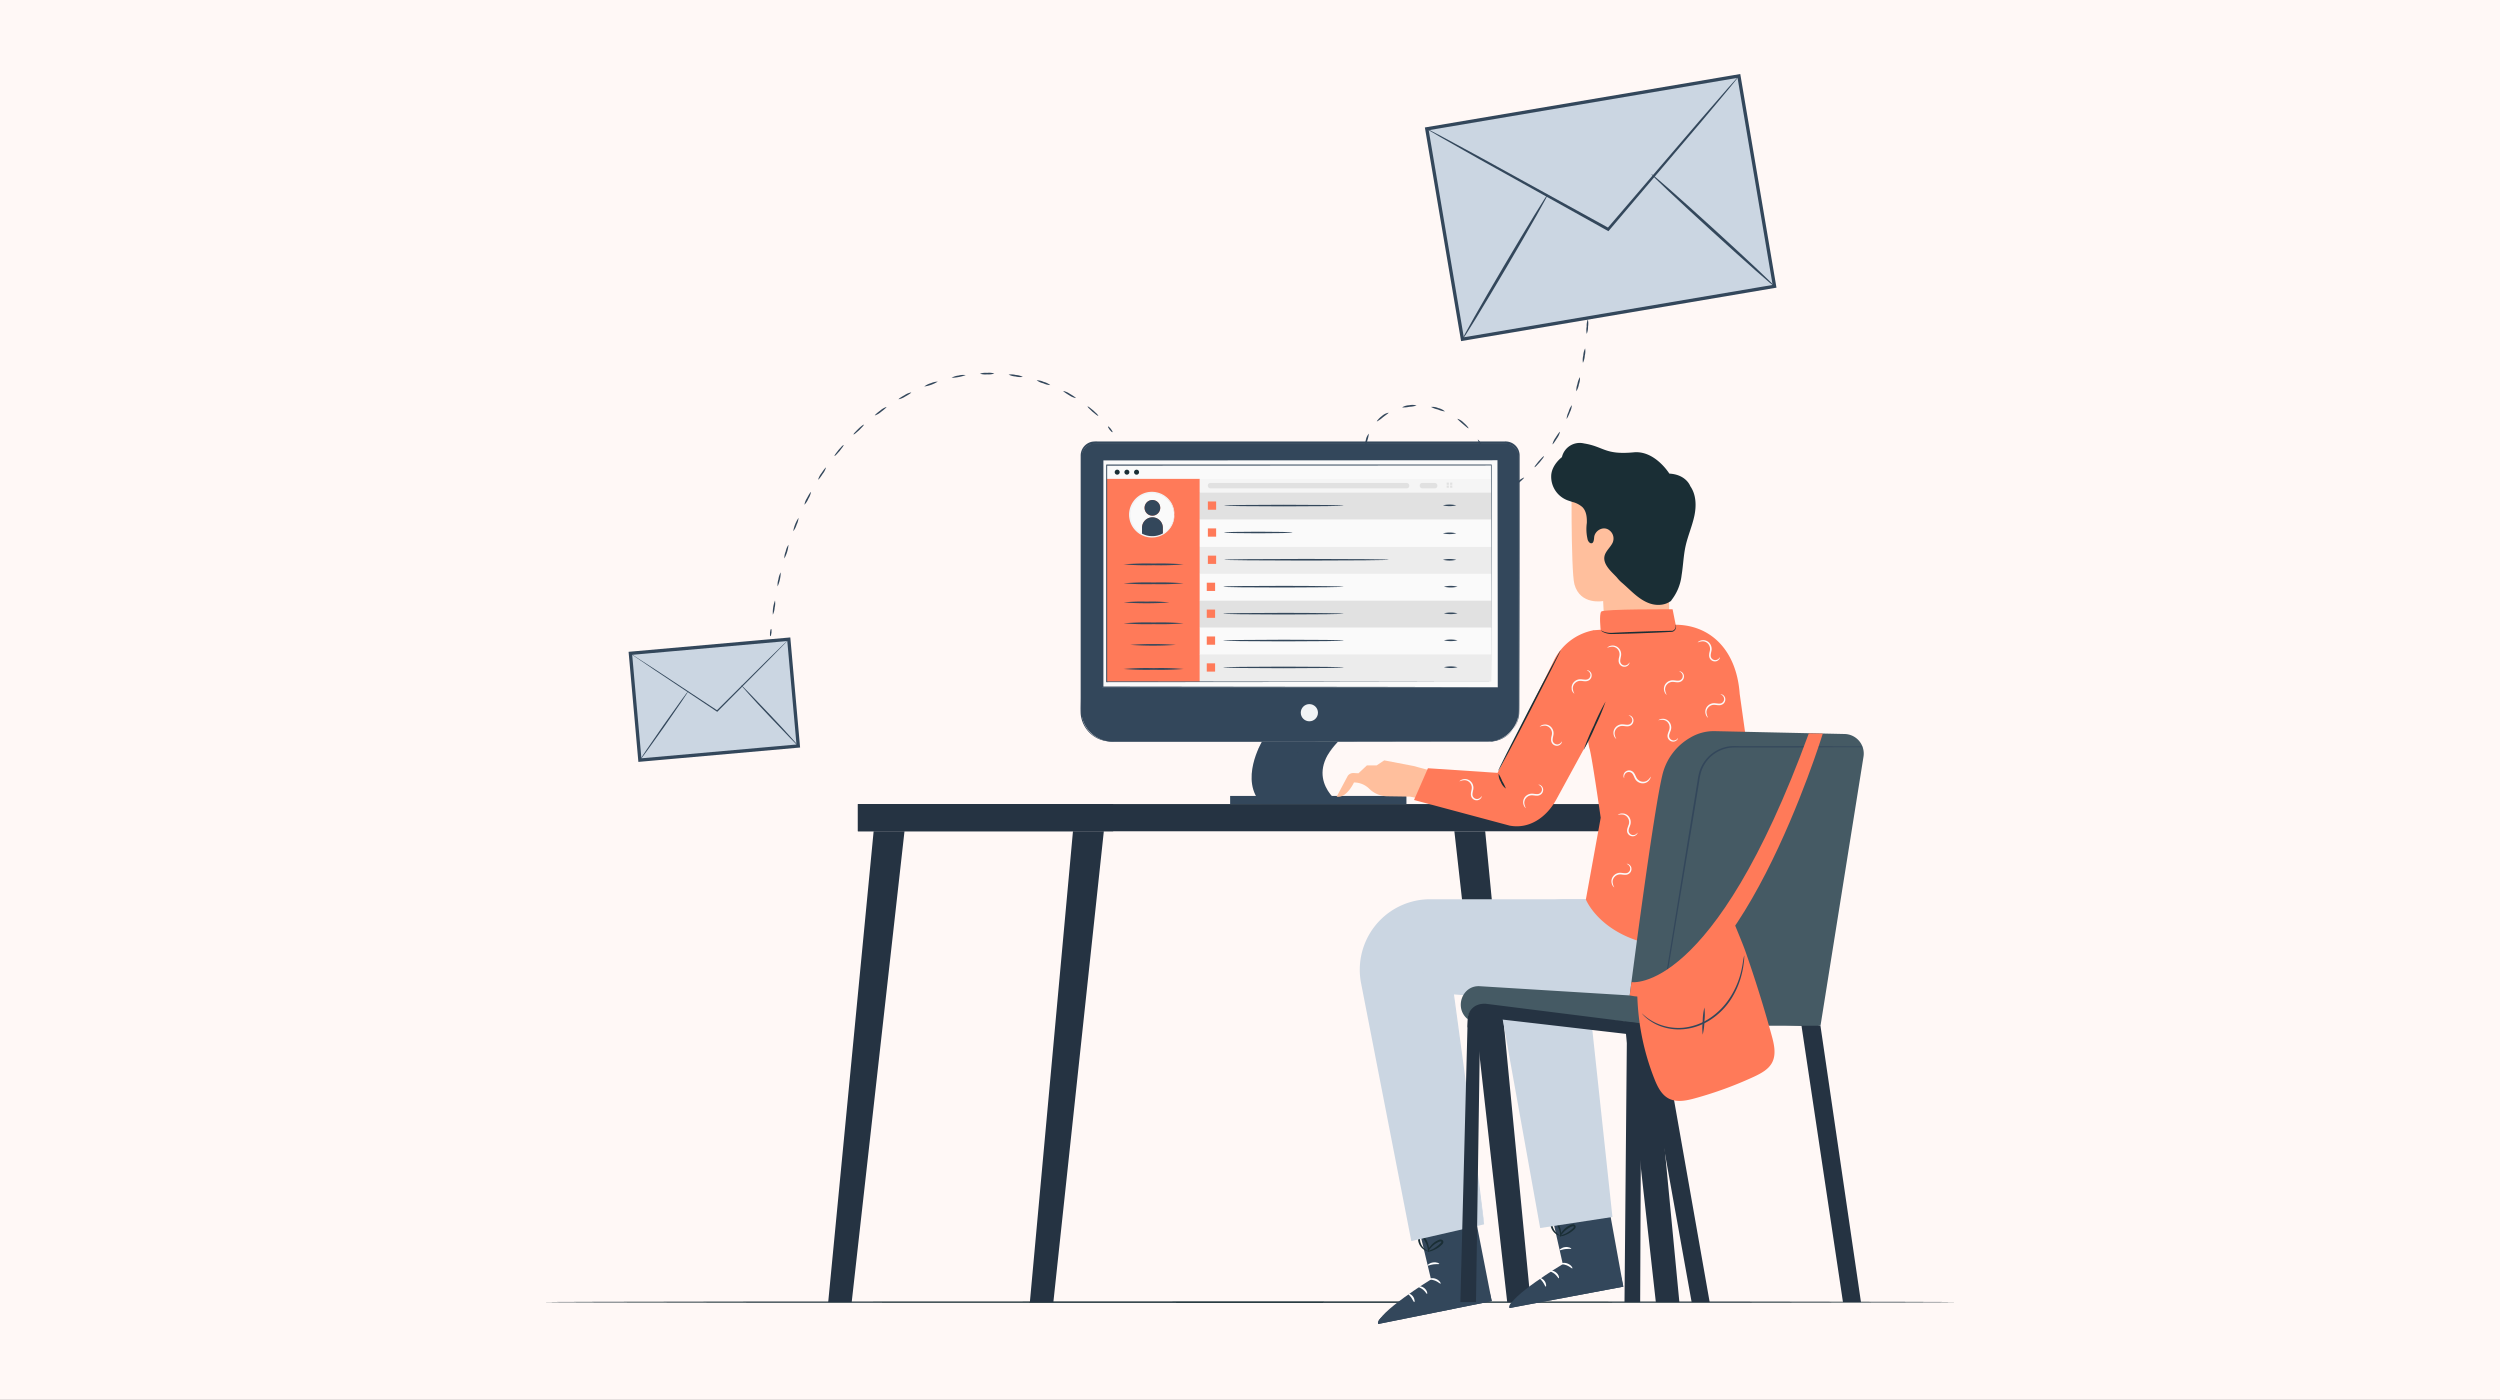 <svg id="Layer_1" data-name="Layer 1" xmlns="http://www.w3.org/2000/svg" viewBox="0 0 750 420"><rect x="0" y="0" width="750" height="420" fill="#808080" stroke="none"/><defs><style>.cls-1{fill:#fff8f6;}.cls-2{fill:#33475b;}.cls-3{fill:#1a2e35;}.cls-14,.cls-4{fill:#cbd6e2;}.cls-4{stroke:#33475b;stroke-miterlimit:10;}.cls-5{opacity:0.3;}.cls-6{fill:#f1f4f6;}.cls-7{fill:#fafafa;}.cls-8{fill:#ff7a59;}.cls-9{fill:#ececec;}.cls-10{fill:#f5f5f5;}.cls-11{fill:#e1e1e1;}.cls-12{fill:#253342;}.cls-13{fill:#fff;}.cls-15{fill:#ffbf9d;}.cls-16{fill:#455a64;}</style></defs><rect class="cls-1" width="750" height="419.94"/><path class="cls-2" d="M231.33,188.68c.13,0,.18.51.12,1.11s-.21,1.08-.33,1.07-.18-.51-.12-1.11S231.21,188.67,231.33,188.68Z"/><path class="cls-2" d="M232.5,180.15a5.36,5.36,0,0,1-.1,2.16,5.47,5.47,0,0,1-.55,2.1,10.34,10.34,0,0,1,.65-4.26Z"/><path class="cls-2" d="M234.22,171.72a10.59,10.59,0,0,1-.93,4.2,5,5,0,0,1,.24-2.15A5.25,5.25,0,0,1,234.22,171.72Z"/><path class="cls-2" d="M236.55,163.43a10.07,10.07,0,0,1-1.25,4.12,5.26,5.26,0,0,1,.41-2.13A5.13,5.13,0,0,1,236.55,163.43Z"/><path class="cls-2" d="M239.56,155.36a5.51,5.51,0,0,1-.59,2.09,5.24,5.24,0,0,1-1,1.91,10.21,10.21,0,0,1,1.59-4Z"/><path class="cls-2" d="M243.29,147.61a5.32,5.32,0,0,1-.78,2,5.49,5.49,0,0,1-1.18,1.81,5.23,5.23,0,0,1,.78-2C242.65,148.36,243.18,147.55,243.29,147.61Z"/><path class="cls-2" d="M247.79,140.27a5.35,5.35,0,0,1-1,1.92c-.63,1-1.23,1.76-1.34,1.69a5.24,5.24,0,0,1,1-1.94C247.06,141,247.69,140.2,247.79,140.27Z"/><path class="cls-2" d="M253.09,133.49c.1.09-.44.89-1.2,1.81s-1.45,1.58-1.55,1.51.44-.89,1.2-1.81S253,133.41,253.09,133.49Z"/><path class="cls-2" d="M259.16,127.39c.09.09-.54.83-1.4,1.65s-1.63,1.4-1.72,1.31.54-.82,1.4-1.65S259.08,127.3,259.16,127.39Z"/><path class="cls-2" d="M265.94,122.08c.07.11-.65.76-1.6,1.46a5.43,5.43,0,0,1-1.87,1.09c-.08-.1.63-.75,1.6-1.46A5.43,5.43,0,0,1,265.94,122.08Z"/><path class="cls-2" d="M273.36,117.73c.06.11-.74.66-1.78,1.22a5.46,5.46,0,0,1-2,.83c-.06-.11.74-.66,1.79-1.23A5.06,5.06,0,0,1,273.36,117.73Z"/><path class="cls-2" d="M281.33,114.48a10.16,10.16,0,0,1-4.05,1.47,5.56,5.56,0,0,1,2-1A5.37,5.37,0,0,1,281.33,114.48Z"/><path class="cls-2" d="M289.71,112.53a13.08,13.08,0,0,1-4.23.81,5,5,0,0,1,2.06-.67A5.23,5.23,0,0,1,289.71,112.53Z"/><path class="cls-2" d="M298.3,112.06a5.23,5.23,0,0,1-2.15.25,5.4,5.4,0,0,1-2.16-.2,5.15,5.15,0,0,1,2.15-.25A5.09,5.09,0,0,1,298.3,112.06Z"/><path class="cls-2" d="M306.84,113.07a5.38,5.38,0,0,1-2.16-.12,5.27,5.27,0,0,1-2.09-.57,5.37,5.37,0,0,1,2.16.12A5.07,5.07,0,0,1,306.84,113.07Z"/><path class="cls-2" d="M315.09,115.53A5.61,5.61,0,0,1,313,115a5.33,5.33,0,0,1-2-.92,4.92,4.92,0,0,1,2.11.49A5.23,5.23,0,0,1,315.09,115.53Z"/><path class="cls-2" d="M322.75,119.43a5.2,5.2,0,0,1-2-.86c-1-.59-1.82-1.16-1.76-1.27a5.33,5.33,0,0,1,2,.87C322,118.76,322.82,119.33,322.75,119.43Z"/><path class="cls-2" d="M329.5,124.76c-.09.09-.89-.47-1.77-1.25s-1.55-1.49-1.47-1.59.87.46,1.77,1.25S329.58,124.67,329.5,124.76Z"/><path class="cls-2" d="M333.75,129.66c-.1.08-.48-.25-.85-.72s-.59-.93-.49-1,.48.25.85.73S333.85,129.59,333.75,129.66Z"/><path class="cls-3" d="M387.08,176.77a5.62,5.62,0,0,1-2.08-.72,5.41,5.41,0,0,1-1.89-1.13,5.51,5.51,0,0,1,2.08.72A5.2,5.2,0,0,1,387.08,176.77Z"/><path class="cls-3" d="M395.35,179.64a5.13,5.13,0,0,1-2.16-.42,5.34,5.34,0,0,1-2-.86,11,11,0,0,1,4.19,1.28Z"/><path class="cls-3" d="M404,181a5.34,5.34,0,0,1-2.2,0,5.13,5.13,0,0,1-2.15-.47,5.49,5.49,0,0,1,2.2,0A5.73,5.73,0,0,1,404,181Z"/><path class="cls-3" d="M412.73,180.75a5.44,5.44,0,0,1-2.16.39,5.57,5.57,0,0,1-2.2-.06,5.35,5.35,0,0,1,2.16-.39A5.42,5.42,0,0,1,412.73,180.75Z"/><path class="cls-3" d="M421.33,179.14a5.41,5.41,0,0,1-2.08.74,5.3,5.3,0,0,1-2.19.21,6,6,0,0,1,2.1-.66A5.49,5.49,0,0,1,421.33,179.14Z"/><path class="cls-3" d="M429.46,175.91a10.63,10.63,0,0,1-4,1.83,10.83,10.83,0,0,1,4-1.83Z"/><path class="cls-3" d="M436.72,171c.08.1-.6.82-1.58,1.55a4.81,4.81,0,0,1-1.92,1.09c-.07-.11.69-.73,1.65-1.45A6.24,6.24,0,0,1,436.72,171Z"/><path class="cls-3" d="M442.67,164.64a4.72,4.72,0,0,1-1.16,1.88c-.78.94-1.53,1.58-1.62,1.5s.5-.87,1.27-1.79S442.57,164.56,442.67,164.64Z"/><path class="cls-3" d="M446.78,156.93a5,5,0,0,1-.61,2.13,4.7,4.7,0,0,1-1.18,1.87,16.32,16.32,0,0,1,1.79-4Z"/><path class="cls-3" d="M448.39,148.36a4.42,4.42,0,0,1,.1,2.21,4.6,4.6,0,0,1-.54,2.15,6.71,6.71,0,0,1,.09-2.19A6.84,6.84,0,0,1,448.39,148.36Z"/><path class="cls-3" d="M447.13,139.73a7.84,7.84,0,0,1,1,4.27,17.26,17.26,0,0,1-1-4.27Z"/><path class="cls-2" d="M443.32,131.88c.1-.07.76.68,1.37,1.73a4.73,4.73,0,0,1,.84,2c-.12.05-.63-.78-1.23-1.82A7,7,0,0,1,443.32,131.88Z"/><path class="cls-2" d="M437.25,125.63a4.47,4.47,0,0,1,1.86,1.19c.93.8,1.53,1.59,1.44,1.67s-.83-.55-1.74-1.33S437.17,125.74,437.25,125.63Z"/><path class="cls-2" d="M429.31,122.08a4.27,4.27,0,0,1,2.18.35,4.38,4.38,0,0,1,2,1,6.88,6.88,0,0,1-2.11-.58A7.25,7.25,0,0,1,429.31,122.08Z"/><path class="cls-2" d="M420.62,122.22a4.3,4.3,0,0,1,2.12-.64,4.39,4.39,0,0,1,2.22.07,7.45,7.45,0,0,1-2.16.39A7.72,7.72,0,0,1,420.62,122.22Z"/><path class="cls-2" d="M413.07,126.45c-.09-.08.51-.9,1.5-1.64a4,4,0,0,1,2-1c.06.12-.76.65-1.7,1.37A9.18,9.18,0,0,1,413.07,126.45Z"/><path class="cls-2" d="M409.61,134.3a4,4,0,0,1,.12-2.21,4,4,0,0,1,.92-2,9.32,9.32,0,0,1-.47,2.13A8.91,8.91,0,0,1,409.61,134.3Z"/><path class="cls-3" d="M411.32,142.8a4.29,4.29,0,0,1-1.07-2,4.13,4.13,0,0,1-.36-2.19,8.23,8.23,0,0,1,.79,2A8.16,8.16,0,0,1,411.32,142.8Z"/><path class="cls-3" d="M417,149.31a4.34,4.34,0,0,1-1.87-1.19c-.92-.81-1.49-1.63-1.4-1.71s.81.58,1.7,1.37S417.11,149.2,417,149.31Z"/><path class="cls-3" d="M425,152.87a4.62,4.62,0,0,1-2.17-.4,4.53,4.53,0,0,1-2-1A7,7,0,0,1,423,152,6.69,6.69,0,0,1,425,152.87Z"/><path class="cls-3" d="M433.68,153.7a8,8,0,0,1-4.37-.09,6.46,6.46,0,0,1,2.19-.11A6.53,6.53,0,0,1,433.68,153.7Z"/><path class="cls-3" d="M442.26,152.11a4.68,4.68,0,0,1-2,.83,4.84,4.84,0,0,1-2.2.25,6.32,6.32,0,0,1,2.08-.7A6.5,6.5,0,0,1,442.26,152.11Z"/><path class="cls-3" d="M450.21,148.47a5.4,5.4,0,0,1-1.83,1.22,5.62,5.62,0,0,1-2,.83c-.06-.12.76-.67,1.82-1.23A5.51,5.51,0,0,1,450.21,148.47Z"/><path class="cls-2" d="M457.23,143.25c.08.09-.61.8-1.55,1.57s-1.76,1.31-1.84,1.21.62-.8,1.55-1.57A5.53,5.53,0,0,1,457.23,143.25Z"/><path class="cls-2" d="M463.19,136.85c.1.08-.46.89-1.25,1.81s-1.5,1.61-1.59,1.52.46-.9,1.25-1.81S463.09,136.77,463.19,136.85Z"/><path class="cls-2" d="M468,129.54a5.43,5.43,0,0,1-.94,2c-.62,1-1.22,1.83-1.32,1.76a5.36,5.36,0,0,1,.93-2C467.3,130.27,467.89,129.48,468,129.54Z"/><path class="cls-2" d="M471.56,121.54a5.5,5.5,0,0,1-.59,2.12c-.43,1.14-.91,2-1,2a6.14,6.14,0,0,1,.61-2.11A5.57,5.57,0,0,1,471.56,121.54Z"/><path class="cls-2" d="M474,113.14a5.56,5.56,0,0,1-.33,2.17,5.63,5.63,0,0,1-.77,2.07,5.37,5.37,0,0,1,.33-2.18A5.24,5.24,0,0,1,474,113.14Z"/><path class="cls-2" d="M475.54,104.52a5.44,5.44,0,0,1-.11,2.2,5.51,5.51,0,0,1-.55,2.13,5.35,5.35,0,0,1,.1-2.2A5.29,5.29,0,0,1,475.54,104.52Z"/><path class="cls-2" d="M476.35,95.8a5.62,5.62,0,0,1,.06,2.2,5.37,5.37,0,0,1-.39,2.17A5.45,5.45,0,0,1,476,98,5.18,5.18,0,0,1,476.35,95.8Z"/><path class="cls-3" d="M476.62,87.05a5.36,5.36,0,0,1,.19,2.19,5.56,5.56,0,0,1-.27,2.19,5.46,5.46,0,0,1-.19-2.2A5.75,5.75,0,0,1,476.62,87.05Z"/><path class="cls-3" d="M476.56,78.29a5.45,5.45,0,0,1,.26,2.19,5.26,5.26,0,0,1-.2,2.19,5.67,5.67,0,0,1-.26-2.19A5.5,5.5,0,0,1,476.56,78.29Z"/><path class="cls-3" d="M476.43,72.9c.13,0,.23.22.24.5s-.09.51-.21.51-.24-.22-.24-.5S476.3,72.91,476.43,72.9Z"/><rect class="cls-4" x="432.72" y="30.29" width="94.97" height="64.01" transform="translate(-3.66 81.1) rotate(-9.62)"/><path class="cls-2" d="M521.68,22.81a8.06,8.06,0,0,1-.73,1l-2.22,2.73-8.3,9.93L482.76,69.09l-.23.27-.31-.18-.75-.41L443.6,47.64l-11.43-6.49-3.08-1.8a6.21,6.21,0,0,1-1-.68,8.33,8.33,0,0,1,1.13.53l3.17,1.66,11.56,6.25,38,20.91.75.41-.54.1L510,36.06l8.5-9.76,2.35-2.62A5.78,5.78,0,0,1,521.68,22.81Z"/><path class="cls-2" d="M438.73,101.79c-.2-.12,5.37-10,12.45-22s13-21.67,13.2-21.55-5.37,10-12.45,22S438.94,101.91,438.73,101.79Z"/><path class="cls-2" d="M495.37,52.19c.16-.18,8.58,7.23,18.79,16.54s18.37,17,18.21,17.19-8.57-7.23-18.79-16.55S495.21,52.36,495.37,52.19Z"/><rect class="cls-4" x="190.43" y="193.84" width="47.71" height="32.16" transform="translate(-17.73 19.78) rotate(-5.08)"/><path class="cls-2" d="M236.62,191.79a3.83,3.83,0,0,1-.4.47L235,193.53l-4.55,4.65L215.3,213.42l-.13.12-.15-.09-.35-.24-18.13-12.09-5.46-3.7-1.48-1a2.84,2.84,0,0,1-.49-.38l.54.31,1.52,1,5.54,3.59,18.19,12,.36.23-.27,0L230.24,198l4.64-4.54,1.28-1.22A3.2,3.2,0,0,1,236.62,191.79Z"/><path class="cls-2" d="M192,228c-.1-.07,3.09-4.78,7.11-10.51s7.37-10.34,7.46-10.27-3.08,4.78-7.11,10.52S192.05,228.11,192,228Z"/><path class="cls-2" d="M222.28,205.46c.09-.08,4,4,8.75,9s8.53,9.25,8.44,9.33-4-4-8.75-9S222.2,205.54,222.28,205.46Z"/><path class="cls-3" d="M587.06,390.64c0,.14-94.95.24-212,.24s-212.07-.1-212.07-.24,94.93-.24,212.07-.24S587.06,390.51,587.06,390.64Z"/><path class="cls-2" d="M328.67,132.95h122.7a4.28,4.28,0,0,1,4.28,4.28v75.83a9.44,9.44,0,0,1-9.44,9.44H333.83a9.44,9.44,0,0,1-9.44-9.44V137.23A4.28,4.28,0,0,1,328.67,132.95Z"/><path class="cls-2" d="M446.79,222.5l.28,0c.19,0,.47,0,.83-.08a8.8,8.8,0,0,0,6.69-4.72,8.48,8.48,0,0,0,.93-3.2c.08-1.19,0-2.49,0-3.84,0-10.91,0-26.67-.07-46.14,0-4.87,0-10,0-15.29q0-4,0-8.13V136.9a3.86,3.86,0,0,0-2-3.3,4.1,4.1,0,0,0-2-.45H417l-83.79,0h-4.17a8.32,8.32,0,0,0-1.34.06,3.8,3.8,0,0,0-3.11,3.64V169.2c0,14,0,27.54,0,40.42,0,1.6,0,3.23,0,4.78a8.62,8.62,0,0,0,5.07,7.13,9.59,9.59,0,0,0,4.41.76h17.75l31.86,0,46.14.08,12.54,0,3.26,0,1.11,0s-.37,0-1.11,0l-3.26,0-12.54,0-46.14.08-31.86,0H334.13a10.16,10.16,0,0,1-4.59-.79,9.11,9.11,0,0,1-5.34-7.49c-.08-1.63,0-3.2,0-4.82,0-12.88,0-26.4,0-40.42,0-7,0-14.14,0-21.38,0-3.62,0-7.26,0-10.93a4.24,4.24,0,0,1,3.51-4.12,8.66,8.66,0,0,1,1.42-.07h4.17l83.79,0h34.41a4.38,4.38,0,0,1,2.18.51,4.22,4.22,0,0,1,2.21,3.64v12.32c0,5.31,0,10.42,0,15.29,0,19.47-.06,35.23-.08,46.14,0,1.36,0,2.64-.05,3.86a8.93,8.93,0,0,1-4.67,7,8.7,8.7,0,0,1-3.11,1A8.56,8.56,0,0,1,446.79,222.5Z"/><path class="cls-2" d="M401.39,222.5h-22.8s-7,11.7,0,18.72h23.58S390.54,233.6,401.39,222.5Z"/><g class="cls-5"><path class="cls-2" d="M378.59,222.5l-1.16,2.32,20.9,1.64a48.36,48.36,0,0,1,3.06-4Z"/></g><circle class="cls-6" cx="392.81" cy="213.81" r="2.58"/><rect class="cls-7" x="330.68" y="137.88" width="118.68" height="68.3"/><path class="cls-2" d="M449.36,206.18s0-.42,0-1.23,0-2,0-3.58c0-3.14,0-7.75,0-13.67,0-11.83-.06-28.88-.1-49.82l.19.19-118.67.06h0l.24-.25c0,24.17,0,47.27,0,68.3l-.23-.22,85.35.11,24.52.06,6.53,0h2.28l-.56,0h-1.66l-6.49,0-24.47.06-85.5.11h-.23v-.23c0-21,0-44.13,0-68.3v-.24h.25l118.67.05h.18v.19c0,21-.07,38.08-.1,49.94,0,5.9,0,10.49,0,13.63,0,1.54,0,2.73,0,3.54S449.36,206.18,449.36,206.18Z"/><rect class="cls-8" x="332.01" y="143.66" width="27.93" height="60.85"/><path class="cls-2" d="M355.08,175a85,85,0,0,1-9,.24,85,85,0,0,1-9-.24,80.29,80.29,0,0,1,9-.25A80.29,80.29,0,0,1,355.08,175Z"/><path class="cls-2" d="M355.08,169.31a80.29,80.29,0,0,1-9,.25,80.29,80.29,0,0,1-9-.25,85,85,0,0,1,9-.24A85,85,0,0,1,355.08,169.31Z"/><path class="cls-2" d="M350.83,180.74a98,98,0,0,1-13.71,0,46.94,46.94,0,0,1,6.86-.25A46.85,46.85,0,0,1,350.83,180.74Z"/><path class="cls-2" d="M352.76,193.46a97.88,97.88,0,0,1-13.7,0,94,94,0,0,1,13.7,0Z"/><path class="cls-2" d="M355.08,187a85,85,0,0,1-9,.24,85,85,0,0,1-9-.24,80.29,80.29,0,0,1,9-.25A80.29,80.29,0,0,1,355.08,187Z"/><path class="cls-2" d="M355.08,200.69a85,85,0,0,1-9,.24,85,85,0,0,1-9-.24,80.29,80.29,0,0,1,9-.25A80.29,80.29,0,0,1,355.08,200.69Z"/><path class="cls-7" d="M345.6,147.77a6.65,6.65,0,0,0-3,12.58v-2a3.13,3.13,0,1,1,6.26,0v1.89a6.65,6.65,0,0,0-3.26-12.44Zm.13,6.94a2.35,2.35,0,1,1,2.34-2.35A2.35,2.35,0,0,1,345.73,154.71Z"/><path class="cls-2" d="M345.73,155.18a3.14,3.14,0,0,0-3.13,3.14v2a6.61,6.61,0,0,0,6.26-.14v-1.89A3.14,3.14,0,0,0,345.73,155.18Z"/><path class="cls-2" d="M345.73,150a2.35,2.35,0,1,0,2.34,2.34A2.35,2.35,0,0,0,345.73,150Z"/><path class="cls-6" d="M352.29,154.42c-.05,0,0-.59-.3-1.6a6.63,6.63,0,0,0-2.43-3.55,6.52,6.52,0,0,0-6.11-.89,6.38,6.38,0,0,0-3,2.25,6.39,6.39,0,0,0,0,7.58,6.39,6.39,0,0,0,3,2.25A6.55,6.55,0,0,0,352,156c.27-1,.25-1.6.3-1.6a1.21,1.21,0,0,1,0,.43,5.36,5.36,0,0,1-.14,1.22,6.75,6.75,0,0,1-5.28,5.08,6.83,6.83,0,0,1-6.81-2.66,6.81,6.81,0,0,1,0-8.14,6.83,6.83,0,0,1,6.81-2.66,6.73,6.73,0,0,1,2.87,1.31,6.63,6.63,0,0,1,2.41,3.77,5.42,5.42,0,0,1,.14,1.22A1.21,1.21,0,0,1,352.29,154.42Z"/><rect class="cls-9" x="359.94" y="164.02" width="87.46" height="8.18"/><rect class="cls-10" x="359.94" y="143.66" width="87.46" height="4.1"/><rect class="cls-11" x="362.36" y="144.89" width="60.41" height="1.61" rx="0.7"/><rect class="cls-11" x="425.92" y="144.89" width="5.28" height="1.61" rx="0.7"/><rect class="cls-11" x="434" y="144.78" width="0.66" height="0.66"/><rect class="cls-11" x="434" y="145.66" width="0.66" height="0.66"/><rect class="cls-11" x="435.03" y="144.78" width="0.66" height="0.66"/><rect class="cls-11" x="435.03" y="145.66" width="0.66" height="0.66"/><rect class="cls-11" x="359.94" y="147.77" width="87.46" height="8.18"/><rect class="cls-8" x="362.36" y="150.44" width="2.48" height="2.48"/><path class="cls-2" d="M403.09,151.67c0,.14-8,.24-17.93.24s-17.93-.1-17.93-.24,8-.24,17.93-.24S403.09,151.54,403.09,151.67Z"/><path class="cls-2" d="M436.88,151.6a8.29,8.29,0,0,1-4,0,8.62,8.62,0,0,1,4,0Z"/><rect class="cls-7" x="359.94" y="172.14" width="87.46" height="8.18"/><rect class="cls-8" x="362.03" y="174.81" width="2.5" height="2.48"/><path class="cls-2" d="M403.14,176c0,.14-8.1.25-18.09.25S367,176.18,367,176s8.1-.24,18.1-.24S403.14,175.91,403.14,176Z"/><path class="cls-2" d="M437.26,176a8.45,8.45,0,0,1-4.08,0,8.79,8.79,0,0,1,4.08,0Z"/><rect class="cls-11" x="359.94" y="180.2" width="87.46" height="8.18"/><rect class="cls-8" x="362.03" y="182.87" width="2.5" height="2.48"/><path class="cls-2" d="M403.14,184.1c0,.14-8.1.25-18.09.25s-18.1-.11-18.1-.25,8.1-.24,18.1-.24S403.14,184,403.14,184.1Z"/><path class="cls-2" d="M437.26,184a8.79,8.79,0,0,1-4.08,0,8.45,8.45,0,0,1,4.08,0Z"/><rect class="cls-7" x="359.94" y="188.27" width="87.46" height="8.18"/><rect class="cls-8" x="362.03" y="190.94" width="2.5" height="2.48"/><path class="cls-2" d="M403.14,192.17c0,.13-8.1.24-18.09.24s-18.1-.11-18.1-.24,8.1-.25,18.1-.25S403.14,192,403.14,192.17Z"/><path class="cls-2" d="M437.26,192.1a8.79,8.79,0,0,1-4.08,0,8.79,8.79,0,0,1,4.08,0Z"/><rect class="cls-9" x="359.94" y="196.33" width="87.46" height="8.18"/><rect class="cls-8" x="362.03" y="199" width="2.5" height="2.48"/><path class="cls-2" d="M403.14,200.23c0,.13-8.1.24-18.09.24s-18.1-.11-18.1-.24,8.1-.24,18.1-.24S403.14,200.1,403.14,200.23Z"/><path class="cls-2" d="M437.26,200.16a8.45,8.45,0,0,1-4.08,0,8.79,8.79,0,0,1,4.08,0Z"/><rect class="cls-7" x="359.93" y="155.85" width="87.47" height="8.18"/><rect class="cls-8" x="362.36" y="158.52" width="2.48" height="2.48"/><path class="cls-2" d="M387.75,159.75c0,.14-4.59.24-10.26.24s-10.26-.1-10.26-.24,4.6-.24,10.26-.24S387.75,159.62,387.75,159.75Z"/><path class="cls-2" d="M436.88,160a8.62,8.62,0,0,1-4,0,8.29,8.29,0,0,1,4,0Z"/><path class="cls-2" d="M436.88,167.93a8.29,8.29,0,0,1-4,0,8.62,8.62,0,0,1,4,0Z"/><rect class="cls-8" x="362.36" y="166.69" width="2.48" height="2.48"/><path class="cls-2" d="M416.67,167.92c0,.14-11.07.25-24.72.25s-24.72-.11-24.72-.25,11.07-.24,24.72-.24S416.67,167.79,416.67,167.92Z"/><path class="cls-3" d="M335.91,141.65a.75.75,0,1,1-1.5,0,.75.75,0,0,1,1.5,0Z"/><path class="cls-3" d="M338.81,141.65a.75.75,0,0,1-.74.75.76.76,0,0,1-.75-.75.75.75,0,0,1,.75-.74A.74.74,0,0,1,338.81,141.65Z"/><path class="cls-3" d="M341.72,141.65a.75.75,0,1,1-.74-.74A.74.74,0,0,1,341.72,141.65Z"/><path class="cls-2" d="M447.4,204.51c0-1.5,0-25.17-.11-65l.11.12L332,139.7h0l.15-.15c0,23,0,44.95,0,65l-.14-.14,115.39.14L332,204.65h-.14v-.14c0-20,0-42,0-65v-.14H332l115.38,0h.11v.11C447.44,179.34,447.4,203,447.4,204.51Z"/><polygon class="cls-12" points="503.81 390.64 496.75 390.64 481.02 249.38 490.28 249.38 503.81 390.64"/><polygon class="cls-12" points="459.21 390.64 452.16 390.64 436.31 249.38 445.56 249.38 459.21 390.64"/><polygon class="cls-12" points="505.97 249.38 314.51 249.38 257.36 249.38 257.36 241.22 505.97 241.22 505.97 249.38"/><polygon class="cls-12" points="308.96 390.64 316.01 390.64 331.15 249.38 321.89 249.38 308.96 390.64"/><polygon class="cls-12" points="248.46 390.64 255.51 390.64 271.35 249.38 262.09 249.38 248.46 390.64"/><rect class="cls-12" x="257.36" y="241.22" width="76.6" height="8.16"/><rect class="cls-2" x="369.04" y="238.78" width="52.89" height="2.44"/><path class="cls-2" d="M482,358.5,487,386l-34.16,6.4c-.41-3.3,16-13.16,16-13.16l-3.93-17.48Z"/><path class="cls-2" d="M479.14,375.76a1.41,1.41,0,0,1,1.26,1.41,1.35,1.35,0,0,1-1.38,1.26,1.49,1.49,0,0,1-1.33-1.5,1.41,1.41,0,0,1,1.59-1.15"/><path class="cls-2" d="M487,386l-.61-2.75-32.53,7.17s-1.39.94-1,2Z"/><path class="cls-13" d="M468.27,379.15c0,.16.88.08,1.81.47s1.48,1,1.63.9-.29-1-1.42-1.45S468.2,379,468.27,379.15Z"/><path class="cls-13" d="M465,381.3c0,.17.77.32,1.47.92s1,1.31,1.17,1.27.09-1-.79-1.73S464.94,381.14,465,381.3Z"/><path class="cls-13" d="M463.73,386c.16,0,.24-.87-.36-1.7s-1.45-1-1.5-.9.53.55,1,1.24S463.56,386,463.73,386Z"/><path class="cls-13" d="M467.82,375.07c.09.13.82-.24,1.77-.35s1.75,0,1.81-.11-.76-.63-1.88-.48S467.71,375,467.82,375.07Z"/><path class="cls-3" d="M467.87,370.86a3.24,3.24,0,0,0,1.71-.33,8,8,0,0,0,1.69-.89,7.7,7.7,0,0,0,.88-.7,2,2,0,0,0,.44-.5.73.73,0,0,0-.09-.9.93.93,0,0,0-.8-.25,2.25,2.25,0,0,0-.62.21,6.37,6.37,0,0,0-1,.57,5.87,5.87,0,0,0-1.38,1.33A2.89,2.89,0,0,0,468,371c.09,0,.37-.56,1.07-1.31a6.72,6.72,0,0,1,1.36-1.15,5.82,5.82,0,0,1,.93-.49c.34-.16.65-.22.77-.08s.06.08,0,.2a2,2,0,0,1-.32.37,9.74,9.74,0,0,1-.81.68,9.36,9.36,0,0,1-1.54.95A11.57,11.57,0,0,0,467.87,370.86Z"/><path class="cls-3" d="M468.13,371.06a2.76,2.76,0,0,0,.14-1.74,5.74,5.74,0,0,0-.58-1.83,6.08,6.08,0,0,0-.63-1,1.45,1.45,0,0,0-1.25-.66.83.83,0,0,0-.63.62,2.61,2.61,0,0,0-.06.66,3.85,3.85,0,0,0,.22,1.15,4,4,0,0,0,1.06,1.63c.83.76,1.57.83,1.57.77s-.6-.31-1.27-1.06a4.2,4.2,0,0,1-.85-1.51,3.59,3.59,0,0,1-.15-1c0-.38.07-.7.21-.68s.51.18.7.44a5.08,5.08,0,0,1,.6.85,6,6,0,0,1,.65,1.65C468.1,370.39,468,371.05,468.13,371.06Z"/><path class="cls-2" d="M442.16,362.93l5.37,27.41-34.08,6.86c-.45-3.3,15.86-13.38,15.86-13.38l-4.16-17.42Z"/><path class="cls-2" d="M439.55,380.22a1.42,1.42,0,0,1,1.28,1.4,1.35,1.35,0,0,1-1.37,1.28,1.5,1.5,0,0,1-1.35-1.48,1.43,1.43,0,0,1,1.58-1.18"/><path class="cls-2" d="M447.53,390.34l-.65-2.74-32.43,7.6s-1.38,1-1,2Z"/><path class="cls-13" d="M428.73,383.76c0,.16.88.07,1.81.44s1.5,1,1.64.89-.3-1-1.43-1.44S428.66,383.61,428.73,383.76Z"/><path class="cls-13" d="M425.45,386c0,.17.77.31,1.48.9s1,1.3,1.18,1.26.08-1-.81-1.72S425.42,385.8,425.45,386Z"/><path class="cls-13" d="M424.28,390.64c.16,0,.22-.87-.39-1.7s-1.46-1-1.5-.88.53.55,1,1.23S424.11,390.66,424.28,390.64Z"/><path class="cls-13" d="M428.22,379.68c.1.14.82-.24,1.77-.37s1.75,0,1.8-.14-.76-.61-1.88-.44S428.11,379.57,428.22,379.68Z"/><path class="cls-3" d="M428.22,375.48a3.46,3.46,0,0,0,1.7-.36,7.75,7.75,0,0,0,1.68-.9,8.09,8.09,0,0,0,.87-.72,2.1,2.1,0,0,0,.44-.51.75.75,0,0,0-.1-.9,1,1,0,0,0-.81-.23,2,2,0,0,0-.62.22,6,6,0,0,0-1,.57A6.28,6.28,0,0,0,429,374a2.94,2.94,0,0,0-.72,1.59c.09,0,.37-.56,1.05-1.32a6.68,6.68,0,0,1,1.35-1.17,7.28,7.28,0,0,1,.92-.5c.34-.16.65-.23.77-.09s.06.08,0,.2a1.48,1.48,0,0,1-.32.37,8.52,8.52,0,0,1-.8.7,9.37,9.37,0,0,1-1.52,1A11.49,11.49,0,0,0,428.22,375.48Z"/><path class="cls-3" d="M428.48,375.67a2.69,2.69,0,0,0,.12-1.74,5.71,5.71,0,0,0-1.25-2.77,1.42,1.42,0,0,0-1.26-.64.8.8,0,0,0-.62.62,2.19,2.19,0,0,0-.05.66,3.85,3.85,0,0,0,.23,1.15,3.93,3.93,0,0,0,1.08,1.61c.85.75,1.58.81,1.58.75s-.6-.3-1.28-1a4,4,0,0,1-.86-1.5,3.54,3.54,0,0,1-.17-1c0-.37.06-.69.2-.68s.51.18.71.44a5.26,5.26,0,0,1,.61.84,6,6,0,0,1,.67,1.63C428.44,375,428.39,375.66,428.48,375.67Z"/><path class="cls-14" d="M462.05,368.41,448.8,294.64a21,21,0,0,1,.91-10.87h0a21.1,21.1,0,0,1,19.85-14h46.73l30.55,13.54h0a18.94,18.94,0,0,1-20.42,18.88l-49.87-3.92,7.18,66.82Z"/><path class="cls-14" d="M423.39,372.31l-15.13-77.67a21.15,21.15,0,0,1,.92-10.87h0a21.1,21.1,0,0,1,19.84-14h46.74l30.54,13.54v20.48L436,298.31l9.21,69Z"/><path class="cls-14" d="M445.22,367.34a5.12,5.12,0,0,1-.16-.83c-.09-.58-.21-1.38-.36-2.38-.3-2.12-.73-5.11-1.25-8.78-1-7.46-2.41-17.69-3.94-29-1.42-10.85-2.71-20.72-3.67-28l.08.12c-3.35-2.3-5.9-4.36-7.72-5.71l-2.1-1.55a7.6,7.6,0,0,1-.72-.55l.2.11.58.36c.5.32,1.23.82,2.15,1.47,1.86,1.3,4.45,3.32,7.8,5.57l.07,0v.08c1,7.3,2.33,17.16,3.8,28,1.48,11.3,2.82,21.54,3.8,29,.46,3.69.83,6.68,1.1,8.8q.17,1.51.27,2.4A4.42,4.42,0,0,1,445.22,367.34Z"/><path class="cls-15" d="M401,239l3.31-6.21a2,2,0,0,1,1.75-.88l1.48.07,2.53-2.36H413l2.27-1.51,8.75,1.68,7.19,1.94-4.09,8.13-4.11-.87-6.9-.11a7.81,7.81,0,0,1-5.32-2.24h0a6.51,6.51,0,0,0-4.6-1.9h0S404,239.54,401,239Z"/><path class="cls-15" d="M500.63,145.41l.13,44.91-19.26.92-.56-10.93s-6.84,1.36-8.61-5c-1.13-4.06-.85-35.44-.85-35.44Z"/><path class="cls-3" d="M501,180.58a14.85,14.85,0,0,0,3.48-8c.48-2.92.56-5.9,1.2-8.79.67-3,1.95-5.91,2.61-8.95s.59-6.43-1.21-9c0,0-1.19-3.47-6.28-3.76,0,0-4.32-7-10.7-6.38-8.68.83-8.92-1.72-14.9-2.67a5.48,5.48,0,0,0-6.62,4.11s-3.08,2.28-3.22,5.56v.09a7.56,7.56,0,0,0,5.18,7.4l1.16.39a7.29,7.29,0,0,1,3,1.53c1.21,1.2,1.41,3.08,1.35,4.78a13.3,13.3,0,0,0,.27,5.08c.2.54.67,1.14,1.23,1s.64-1.11.7-1.8c.19-2,2.78-3.53,4.59-2.06a3.07,3.07,0,0,1,.93,3.74c-.68,1.41-2.15,2.52-2.44,4.09-.48,2.64,2.62,5,3.8,6.38a10.69,10.69,0,0,0,1.35,1.42c2.56,2.15,5.06,5.13,8.43,6.29,2.25.78,5,.58,6.71-1.07"/><path class="cls-8" d="M478.12,189.07c-4.25,3-2.5,11.17-2.56,15.44-.13,9.53.78,18.48,1.28,20,.72,2.19,3.37,20.82,3.37,20.82l-4.45,24.51s5.74,14.65,30.54,14.5l12.37-2.95a12.84,12.84,0,0,0,9.8-13.58l-2.81-32.92-3.75-26.73c-1-14-9.76-21.48-21-20.68Z"/><path class="cls-8" d="M478.12,189.07a16.81,16.81,0,0,0-12.06,9.32c-3.12,6.48-16.79,33.47-16.79,33.47l-20.89-1.39L424.21,240l28.66,7.68h0c5.9,1.13,11.06-2.47,14-7.79l12-22Z"/><path class="cls-8" d="M480.21,189.07s-.53-4.77.16-5.59,21.41-.69,21.41-.69l1.09,5.48-2.31,4.09-19.71,1.71Z"/><path class="cls-3" d="M451.76,236.57a4.37,4.37,0,0,1-1.52-2,4.31,4.31,0,0,1-.66-2.41,12,12,0,0,1,1.09,2.19A12.6,12.6,0,0,1,451.76,236.57Z"/><path class="cls-3" d="M481.68,210.46a65.67,65.67,0,0,1-3.09,7.41,67.07,67.07,0,0,1-3.53,7.2,63.8,63.8,0,0,1,3.09-7.4A65.66,65.66,0,0,1,481.68,210.46Z"/><path class="cls-3" d="M502.7,187.39a1.28,1.28,0,0,1,.12.66,1.57,1.57,0,0,1-1.1,1.49h0c-2.17.14-5.67.3-9.6.44-3.34.12-6.34.2-8.56.23a5.79,5.79,0,0,1-2.56-.56,1.88,1.88,0,0,1-.76-.59s.28.19.84.42a6.39,6.39,0,0,0,2.49.38c2.15-.12,5.2-.25,8.53-.37,3.94-.14,7.44-.23,9.61-.25h0a1.41,1.41,0,0,0,1-1.22C502.71,187.63,502.66,187.4,502.7,187.39Z"/><path class="cls-3" d="M468.2,195.07c.12.06-4,8.23-9.17,18.25s-9.48,18.08-9.6,18,4-8.23,9.17-18.25S468.08,195,468.2,195.07Z"/><path class="cls-7" d="M476.06,201.08s.18-.06.48.07a1.67,1.67,0,0,1,.9,1,1.74,1.74,0,0,1-.67,1.89,2,2,0,0,1-1.19.34c-.42,0-.82-.08-1.21-.11a2.32,2.32,0,0,0-1.91.7,2.2,2.2,0,0,0-.62,1.57,4,4,0,0,0,.49,1.58,1.88,1.88,0,0,1-.83-1.56,2.49,2.49,0,0,1,.63-1.9,2.67,2.67,0,0,1,2.27-.87c.85.08,1.6.25,2.11-.12a1.37,1.37,0,0,0,.59-1.43,1.55,1.55,0,0,0-.65-.93C476.22,201.16,476.05,201.11,476.06,201.08Z"/><path class="cls-7" d="M503.75,201.38s.19,0,.48.08a1.64,1.64,0,0,1,.9,1,1.75,1.75,0,0,1-.67,1.89,2,2,0,0,1-1.19.34c-.42,0-.82-.08-1.21-.11a2.26,2.26,0,0,0-1.91.7,2.2,2.2,0,0,0-.62,1.56,4,4,0,0,0,.49,1.59c0,.05-.7-.39-.83-1.57a2.48,2.48,0,0,1,.63-1.89,2.71,2.71,0,0,1,2.28-.88c.84.09,1.6.26,2.1-.11a1.4,1.4,0,0,0,.6-1.43,1.62,1.62,0,0,0-.66-.94C503.91,201.46,503.74,201.42,503.75,201.38Z"/><path class="cls-7" d="M503.41,221.41s0,.19-.18.45a1.68,1.68,0,0,1-1.2.63,1.76,1.76,0,0,1-1.68-1.11,2,2,0,0,1,0-1.24c.11-.4.28-.77.4-1.14a2.31,2.31,0,0,0-.22-2,2.21,2.21,0,0,0-1.38-1,3.72,3.72,0,0,0-1.65.1s.54-.59,1.72-.44a2.49,2.49,0,0,1,1.68,1.07,2.66,2.66,0,0,1,.31,2.42c-.28.8-.63,1.49-.4,2.07a1.43,1.43,0,0,0,1.25.92,1.6,1.6,0,0,0,1.07-.41C503.3,221.54,503.38,221.39,503.41,221.41Z"/><path class="cls-7" d="M491.27,249.81s0,.19-.19.45a1.65,1.65,0,0,1-1.19.63,1.76,1.76,0,0,1-1.68-1.1,2,2,0,0,1,0-1.24,11.92,11.92,0,0,1,.4-1.15,2.32,2.32,0,0,0-.23-2,2.15,2.15,0,0,0-1.37-1,3.82,3.82,0,0,0-1.65.09c-.05,0,.54-.59,1.71-.43a2.44,2.44,0,0,1,1.69,1.06,2.72,2.72,0,0,1,.31,2.42c-.29.8-.63,1.49-.4,2.07a1.38,1.38,0,0,0,1.25.92,1.51,1.51,0,0,0,1.06-.41C491.16,249.94,491.24,249.79,491.27,249.81Z"/><path class="cls-7" d="M516.16,208.26s.18,0,.48.08a1.64,1.64,0,0,1,.9,1,1.75,1.75,0,0,1-.67,1.89,2,2,0,0,1-1.19.34c-.42,0-.82-.08-1.21-.11a2.29,2.29,0,0,0-1.91.7,2.2,2.2,0,0,0-.62,1.57,4,4,0,0,0,.49,1.58c0,.05-.7-.39-.83-1.57a2.48,2.48,0,0,1,.63-1.89,2.7,2.7,0,0,1,2.27-.88c.85.09,1.6.26,2.11-.11a1.37,1.37,0,0,0,.59-1.43,1.55,1.55,0,0,0-.65-.93C516.32,208.34,516.15,208.3,516.16,208.26Z"/><path class="cls-7" d="M487.24,233.42s-.14-.13-.19-.45a1.66,1.66,0,0,1,.4-1.29,1.75,1.75,0,0,1,2-.41,2,2,0,0,1,.9.85c.22.35.36.74.54,1.08a2.29,2.29,0,0,0,1.58,1.27,2.25,2.25,0,0,0,1.67-.28A3.76,3.76,0,0,0,495.2,233c.05,0,0,.8-.9,1.52a2.44,2.44,0,0,1-1.95.44,2.67,2.67,0,0,1-1.93-1.48c-.36-.77-.61-1.5-1.19-1.75a1.39,1.39,0,0,0-1.53.24,1.66,1.66,0,0,0-.46,1C487.23,233.25,487.28,233.41,487.24,233.42Z"/><path class="cls-7" d="M488.6,214.6s.19,0,.48.07a1.67,1.67,0,0,1,.9,1,1.74,1.74,0,0,1-.67,1.9,2,2,0,0,1-1.19.33c-.42,0-.82-.08-1.21-.11a2.32,2.32,0,0,0-1.91.7,2.24,2.24,0,0,0-.62,1.57,3.68,3.68,0,0,0,.5,1.58c0,.06-.71-.38-.84-1.56a2.47,2.47,0,0,1,.63-1.89,2.68,2.68,0,0,1,2.28-.88c.84.08,1.6.25,2.1-.11a1.41,1.41,0,0,0,.6-1.44,1.59,1.59,0,0,0-.66-.93C488.76,214.68,488.59,214.64,488.6,214.6Z"/><path class="cls-7" d="M488,259.14s.18-.05.48.08a1.64,1.64,0,0,1,.9,1,1.75,1.75,0,0,1-.67,1.89,2,2,0,0,1-1.2.34c-.41,0-.81-.08-1.2-.11a2.29,2.29,0,0,0-1.91.7,2.2,2.2,0,0,0-.62,1.57,4,4,0,0,0,.49,1.58c0,.05-.7-.39-.83-1.57a2.48,2.48,0,0,1,.63-1.89,2.69,2.69,0,0,1,2.27-.88c.85.09,1.6.26,2.11-.11a1.38,1.38,0,0,0,.59-1.43,1.55,1.55,0,0,0-.65-.93C488.19,259.22,488,259.18,488,259.14Z"/><path class="cls-7" d="M461.51,235.4s.19-.05.48.08a1.64,1.64,0,0,1,.9,1,1.73,1.73,0,0,1-.67,1.89,1.93,1.93,0,0,1-1.19.34c-.42,0-.82-.08-1.21-.11a2.29,2.29,0,0,0-1.91.7,2.24,2.24,0,0,0-.62,1.57,3.75,3.75,0,0,0,.5,1.58s-.71-.39-.84-1.57a2.48,2.48,0,0,1,.63-1.89,2.71,2.71,0,0,1,2.28-.88c.84.09,1.6.26,2.1-.11a1.4,1.4,0,0,0,.6-1.43,1.56,1.56,0,0,0-.66-.93C461.67,235.48,461.5,235.44,461.51,235.4Z"/><path class="cls-7" d="M468.59,222.43s0,.19-.12.48a1.67,1.67,0,0,1-1.09.8,1.74,1.74,0,0,1-1.82-.84,2,2,0,0,1-.23-1.22c0-.41.15-.81.22-1.19a2.29,2.29,0,0,0-.53-2,2.19,2.19,0,0,0-1.5-.76,3.86,3.86,0,0,0-1.62.34s.45-.66,1.63-.69a2.48,2.48,0,0,1,1.83.8,2.72,2.72,0,0,1,.67,2.35c-.16.83-.4,1.57-.08,2.11a1.41,1.41,0,0,0,1.37.72,1.63,1.63,0,0,0,1-.57C468.49,222.58,468.55,222.42,468.59,222.43Z"/><path class="cls-7" d="M488.86,198.73s0,.19-.12.47a1.61,1.61,0,0,1-1.09.8,1.72,1.72,0,0,1-1.82-.83,2,2,0,0,1-.23-1.22c0-.42.16-.81.22-1.19a2.35,2.35,0,0,0-.52-2,2.17,2.17,0,0,0-1.51-.75,3.86,3.86,0,0,0-1.62.34c-.05,0,.45-.66,1.63-.69a2.48,2.48,0,0,1,1.83.8,2.67,2.67,0,0,1,.67,2.34c-.16.84-.4,1.58-.08,2.11a1.38,1.38,0,0,0,1.37.72,1.55,1.55,0,0,0,1-.56C488.76,198.88,488.82,198.72,488.86,198.73Z"/><path class="cls-7" d="M516,197.12s0,.19-.12.48a1.68,1.68,0,0,1-1.08.8,1.76,1.76,0,0,1-1.83-.84,2,2,0,0,1-.22-1.22c0-.42.15-.81.21-1.19a2.29,2.29,0,0,0-.52-2,2.15,2.15,0,0,0-1.5-.75,3.8,3.8,0,0,0-1.62.34c-.06,0,.44-.66,1.63-.69a2.48,2.48,0,0,1,1.83.8,2.72,2.72,0,0,1,.67,2.35c-.17.83-.4,1.57-.08,2.11a1.4,1.4,0,0,0,1.37.72,1.63,1.63,0,0,0,1-.57C515.94,197.27,516,197.11,516,197.12Z"/><path class="cls-7" d="M444.53,238.79s0,.19-.12.47a1.61,1.61,0,0,1-1.08.8,1.74,1.74,0,0,1-1.83-.83,2,2,0,0,1-.22-1.22c0-.42.15-.81.21-1.19a2.29,2.29,0,0,0-.52-2,2.21,2.21,0,0,0-1.5-.76,3.89,3.89,0,0,0-1.62.35c-.06,0,.44-.66,1.63-.69a2.48,2.48,0,0,1,1.83.8,2.7,2.7,0,0,1,.67,2.34c-.17.84-.4,1.58-.09,2.11a1.39,1.39,0,0,0,1.38.72,1.58,1.58,0,0,0,1-.56C444.44,238.94,444.5,238.78,444.53,238.79Z"/><path class="cls-12" d="M488.09,308.16l-.74,82.48h4.7l.35-80.84s.23-3.69,3.05-3.94,45,1.88,45,1.88l12.44,82.9h5.4l-12.15-82.89s-35.44-12-53.06-8.29c0,0-4.23-.78-4.46,2.46S488.09,308.16,488.09,308.16Z"/><path class="cls-16" d="M488.91,298.63s7.33-57.19,10-66.9A17.58,17.58,0,0,1,507,221.34a13.82,13.82,0,0,1,7.44-2l38.93.86a5.87,5.87,0,0,1,5.68,6.81l-12.9,80.71c-14.33,0-47.85,0-47.85,0s-45.86-5-52.89-5.31c-4.41-.19-4.74,1.5-5.1,3.34h0c-4.13-3.34-1.67-10.21,3.63-9.89Z"/><path class="cls-2" d="M558.8,224.15a1.3,1.3,0,0,1-.34,0l-1,0-3.77,0-13.88.08-9.58,0h-8.12c-1,0-1.91,0-2.85.06a10.5,10.5,0,0,0-8.83,7,17.39,17.39,0,0,0-.66,3.07c-.17,1.06-.35,2.12-.52,3.19q-.52,3.22-1.07,6.54c-2.92,17.62-5.56,33.58-7.47,45.16-1,5.75-1.77,10.42-2.32,13.68-.28,1.59-.5,2.84-.66,3.71-.07.41-.13.73-.18,1a1,1,0,0,1-.08.32,1.38,1.38,0,0,1,0-.33c0-.24.08-.56.14-1,.13-.88.32-2.13.56-3.73.52-3.27,1.26-7.94,2.17-13.7l7.33-45.19q.54-3.31,1.07-6.53c.17-1.08.35-2.14.52-3.2a18.09,18.09,0,0,1,.69-3.15,10.94,10.94,0,0,1,9.24-7.27c1-.08,1.94,0,2.89,0h8.12l9.58,0,13.88.07,3.77,0,1,0A1.55,1.55,0,0,1,558.8,224.15Z"/><path class="cls-12" d="M440.24,308.16l-2.13,82.48h4.69L444,309.93s.06-4.8,3.72-4.4c2.81.3,45.43,5.26,45.43,5.26l14.34,79.85h5.41l-14.61-82.89-52.23-6.58a5.73,5.73,0,0,0-3.19.48,4.63,4.63,0,0,0-2.57,4.13C440.09,309,440.24,308.16,440.24,308.16Z"/><path class="cls-8" d="M546.84,220.08s-26.3,85.5-57.93,78.55l.53-4s24.44,4.06,53.2-74.61Z"/><path class="cls-8" d="M491.17,297.67a73.71,73.71,0,0,0,5.15,26c.95,2.4,2.2,4.93,4.52,6s5,.54,7.5-.14A114,114,0,0,0,526.22,323c2.11-1,4.33-2.16,5.41-4.23,1.29-2.46.61-5.46-.13-8.14q-3.54-12.92-8-25.58c-.62-1.76-3.43-8.55-3.43-8.55"/><path class="cls-2" d="M523.27,286.62a1.48,1.48,0,0,1,0,.46c0,.3,0,.74-.08,1.3a27.65,27.65,0,0,1-.9,4.74,24.78,24.78,0,0,1-2.91,6.53,20.8,20.8,0,0,1-6.15,6.23,17.65,17.65,0,0,1-8.25,2.89,16.11,16.11,0,0,1-7.08-1,14.13,14.13,0,0,1-4.13-2.49,10.11,10.11,0,0,1-.93-.92,1.71,1.71,0,0,1-.28-.36s.45.43,1.33,1.14A15.45,15.45,0,0,0,498,307.4a16.1,16.1,0,0,0,6.91.92,17.53,17.53,0,0,0,8-2.85,20.81,20.81,0,0,0,6-6.06,25.09,25.09,0,0,0,3-6.39,30.69,30.69,0,0,0,1-4.66A17,17,0,0,1,523.27,286.62Z"/><path class="cls-2" d="M510.81,310.4a17.45,17.45,0,0,1,0-4.1,17.78,17.78,0,0,1,.51-4.06,16.48,16.48,0,0,1,0,4.1A16.92,16.92,0,0,1,510.81,310.4Z"/></svg>